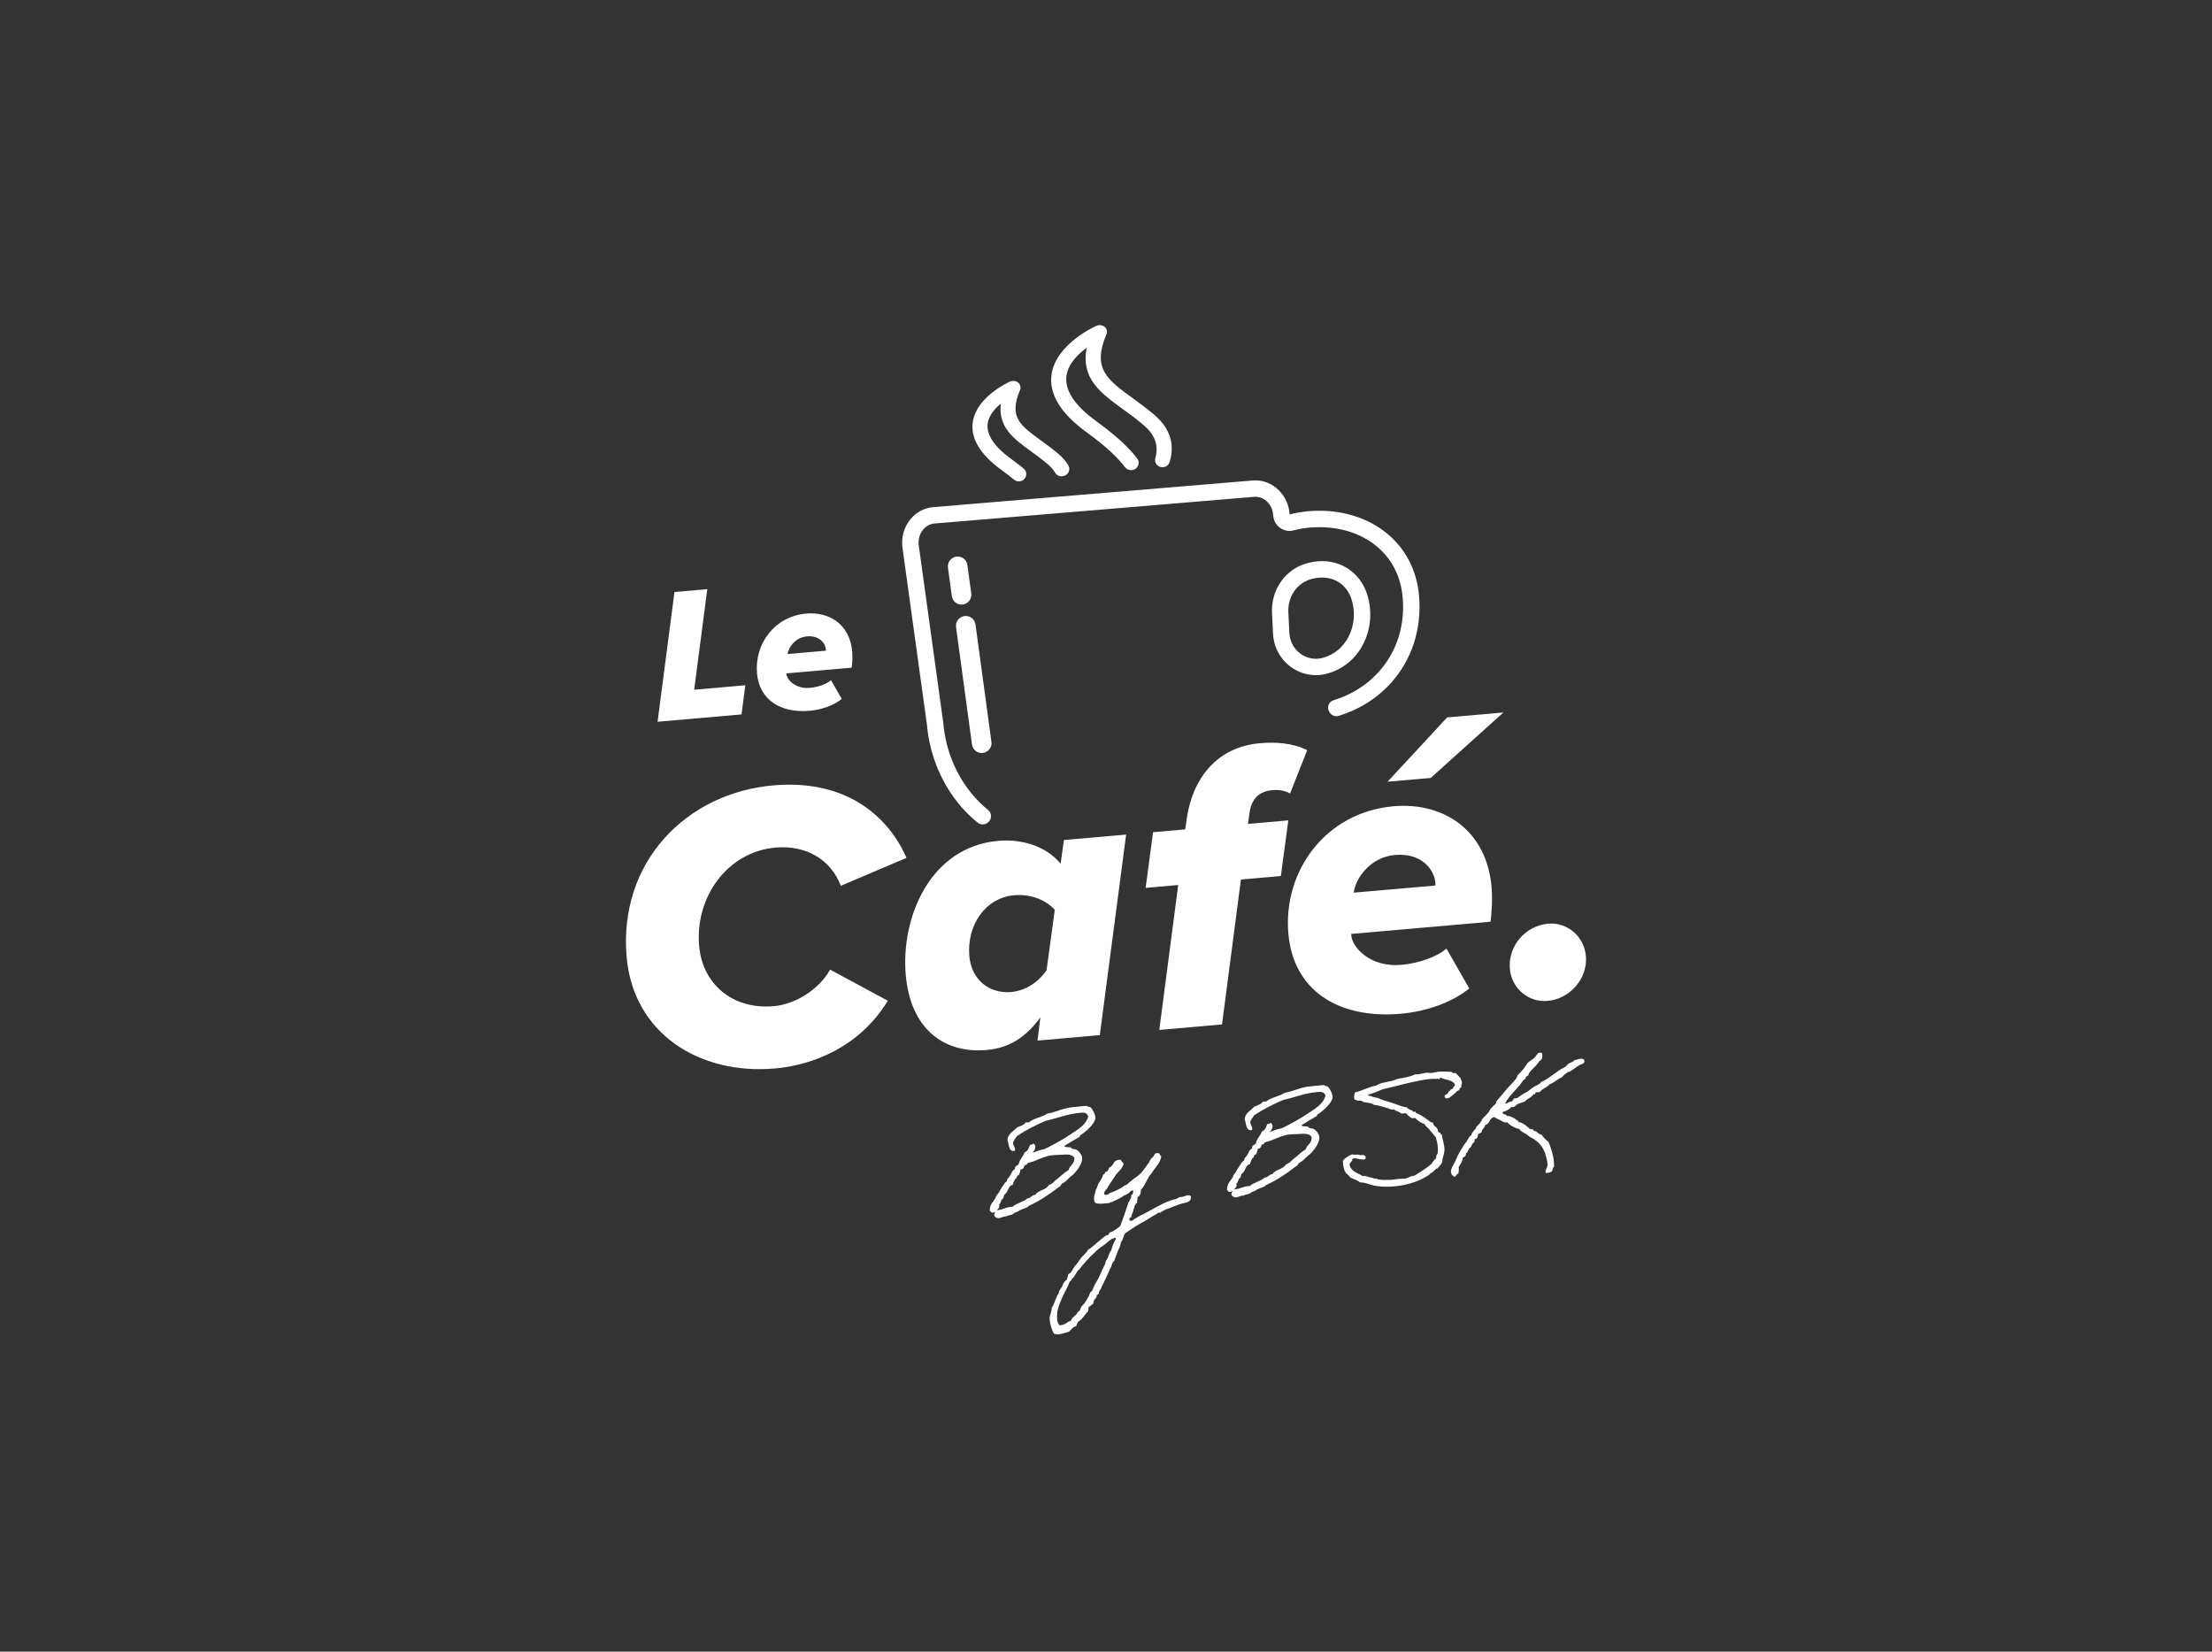 <svg xmlns="http://www.w3.org/2000/svg" id="Calque_1" data-name="Calque 1" viewBox="0 0 749.41 559.54"><rect x="0" y="0" width="749.41" height="559.54" fill="#333333" stroke="none"/><defs><style>      .cls-1 {        fill: #fff;      }    </style></defs><path class="cls-1" d="M480.78,202c-.73-8.74-4.55-16.15-11.05-21.42-6-4.87-14.06-7.55-22.7-7.55-1.2,0-2.42.05-3.64.15-2.14.18-4.3.54-6.42,1.09l-.05-.03c-.41-6.43-5.55-11.5-11.6-11.5h0c-.3,0-.61.01-.91.04l-108.26,9.03c-6.33.53-11.03,6.42-10.47,13.13,0,.1.02.2.03.3l8.31,60.14c.9,10.44,5.05,20.37,11.67,27.98,1.71,1.96,3.57,3.75,5.54,5.34.73.59,1.73.75,2.62.44h0c2.05-.7,2.58-3.4.89-4.76-1.73-1.4-3.36-2.97-4.85-4.69-5.71-6.55-9.52-15.22-10.33-24.94l-8.33-60.29c-.3-3.65,2.1-6.84,5.38-7.11l108.26-9.03c.15-.01.3-.02.45-.02,3.09,0,5.74,2.65,6.03,6.14.09,3.07,2.62,5.42,5.53,5.42.45,0,.92-.06,1.38-.18,1.94-.5,3.83-.81,5.59-.95,1.07-.09,2.13-.13,3.18-.13,14.82,0,26.94,8.86,28.19,23.87,1.43,17.18-8.88,30.32-23.43,34.76-1.68.51-2.37,2.49-1.41,3.97.04.06.08.12.11.18.66,1.03,1.9,1.5,3.06,1.14,6.9-2.12,13.03-5.96,17.76-11.23,7.03-7.82,10.39-18.22,9.47-29.28Z"></path><g><path class="cls-1" d="M335.35,410.18c-.14-2.17,1.22-3.03,1.99-4.44.08-.8.84-1.21,1.21-2.04.34-.67.86-1.51,1.92-2.99.13-.21.51-.34.64-.55.13-.26,0-.5.19-.71.26-.37.59-.65.85-1.07.53-.79.68-1.85,1.69-2.28v-.15c-.1-.98.89-.97,1.29-1.6.3-1.66,1.52-2.51,2.03-4,1.36-.37,1.62-2.47,1.91-2.55.11.04.2.03.25.03.39-.03.42-.33.76-.36.44-.04.66.78.68.98.07.79-.5,1.58-.96,2.12,1.24-.55,2.59-1.02,4.15-1.31,2.85-1.44,5.79-2.99,8.41-4.75,2.48-1.71,5.47-3.16,6.34-6.31-.52-1.49-1.8-1.28-2.88-1.19-4.43.39-7.58,1.85-11.52,2.69-3.49,1.5-6.82,3.18-9.76,5.17-.53.74-1.38,1.86-1.33,2.4.08.89.62,1.38.67,1.97.02.25.06.64-.34.67-1.87.16-1.63-2.14-2.2-3.58-.08-2.08,1.97-3,3.19-4.35,1.05-.49,2.36-.8,2.93-1.69l1.18-.1c1.57-1.38,4.42-1.68,6.19-2.92,2.79-.44,5.44-1.91,8.49-2.18l.94-.08c.64-.06,1.32-.16,2.06-.23.64-.06,1.33-.12,2.07-.13.18.33.53.4.98.41.8.63,1.64,2.29,1.75,3.57.13,1.53-2.73,4.5-5.18,6.01-.1.06-.11.46-.2.51-1.51.83-3.54,2.05-5.19,3.08.55.65,1.36.23,2.18.5.15.04.39.41.49.45.46.11,1.11.15,1.47.32.93.46,1.85,1.82,1.92,2.66.24,2.71-3.1,5.97-3.76,6.33-.98.78-1.68,1.83-2.87,2.38-.62.3-.54,1.14-1.32,1.31-2.97,2.34-6.72,4.85-10.16,6.34-.15.56-1.81.9-2.95,1.45-1.02.78-1.15.55-1.81.9-.15.06-.6.5-.7.51-.66.31-1.46.28-2.07.68l-.39.03c-.89.08-1.39.52-2.13.58-.84.07-1.58-.51-1.61-.9-.05-.59.22-.91.43-1.28-.23.17-.52.29-.81.32-.94.08-.64-.44-1.1-.65ZM358.19,391.26c-.75.02-1.28.06-1.77.11-1.67.15-3.92,1.09-6.12,2.02-.77.32-1.6.39-2.13.68-.29.12-.34.62-.59.65-.1,0-.2-.03-.31-.12-.4.48-.37,1.47-1.3,1.55l-.2.02c-.01.45-.53,1.93-.62,1.94-.89.08-.49,1.18-1.23,1.3-.34.62-.63,1.24-.82,2.01-1.53.13-1.56,2.57-2.56,3.05-.67.36-.31,1.56-1.03,1.78-.46.49-.42,1.43-1.04,1.78.07.19.08.34.09.44.07.84-.5,1.08-.86,1.51l.3-.03c1.77-.16,2.75-.94,4.47-1.09l.59-.05c1.33-1.21,3.68-1.61,5.01-2.82,1.28-.11,1.44-1.12,2.72-1.23.67-1.45,3.63-1.61,4.48-3.22.96-.38,1.7-.94,2.24-1.63,1.59-1.08,2.7-2.52,4.46-3.47.4-1.67,2.2-2.03,2.01-4.24-1.13-1.59-3.31-.95-5.79-.93Z"></path><path class="cls-1" d="M371.3,403.01c.32-.28.71-2.05,1.03-2.37.27-.27,1.41-2.06,1.31-2.59.29-.12.51-.34.69-.56.09-.11.11-.41.16-.46.09-.11.4.02.49-.04.36-.43.76-.96.81-1.51.5.05.7-.46.89-.57s.48-.74.67-.85c.1-.06.11-.46.21-.46.38-.23.87-.82,2.07-.68.38.41.72.88,1.06,1.35-.52,1.98-2.28,2.88-3.17,4.54-.53.74-1.66,2.58-2.19,3.32-.31.92-1.38,1.21-1.22,2.49.53.4,1.54.01,1.85-.41,1.87-.71,3.64-1.46,5.03-2.57.44-.09,1-.43,1.36-.86.18-.21.46-.34.65-.5.18-.21.47-.34.65-.55.31-.37,1.26-.9,1.81-1.35.23-.17.42-.34.65-.55,1.15-.99,2.14-2.72,3.21-4.05.23-.76.68-1.35,1.28-1.8.56-.44.37-1.42,1.57-1.33.87-.22.68.93,1.28,1.08-.42,2.52-2.19,3.86-3.31,5.75-1.55,1.57-2.03,4.04-3.58,5.57-.06,1.1-.21,2.15-1.22,2.49.27.87-.3,1.07-.04,1.89-.99.58-1.07,1.88-1.42,3-.2.51-.41.98-.56,1.49.12.78-1.05.44-.62,1.49.7.63,1.5-.48,2.08-.68.66-.4,1.5-.97,2.27-1.24,3.04-1.51,5.94-3.49,9.36-4.74,1-.39,2.34-.45,3.21-1.22,1.9.13,2.53-1.16,3.79-.33.33,1.56-.72,2-1.93,2.3-1.75.35-3.38,1.04-4.86,1.62-.82.27-2.26.79-3.2,1.47-.11.46-1.33.07-1.39.57-1.89,1.01-3.76,2.36-5.66,3.32-1.85,1-3.52,2.24-5.16,3.33-.68.8-.65,2.24-1.42,3-.19,1.21-.65,2.19-1.16,3.18-.24,1.16-.87,2.01-1.11,3.17-.94.53-.82,1.96-1.45,2.75-.86,2.06-1.83,4.03-2.8,5.95-.16.41-.27.87-.64,1.25,0,.05-.17.26-.17.26-.22.37-.08,1.35-.88,1.27.12,1.38-1.31,1.5-1.13,2.97-.62.3-.81.91-1.59,1.08-.1.55-.09,1.2-.34,1.72-1.15,1.04-1.76,2.58-3.28,3.36-.2.46-.52.89-.56,1.49-1.32.22-1.68,1.24-2.47,1.85-1.64.49-3.6,1.36-5.15.7-.78-1.47-1.36-3.05-1.46-5.33.14-1.25.71-2.05.7-3.38,1.06-1.48,1.32-3.59,2.39-4.97.05-1.15.9-1.62,1.22-2.49.27-.87.75-1.6,1.5-2.07.14-.66.44-1.23.53-1.93,1.49-.53,1.49-2.26,2.6-3.1.48-.69.98-1.23,1.46-2.01.61-1,1.97-1.81,2.6-3.1,1.47-.87,2.6-2.11,3.99-3.18.46-.39.88-.77,1.34-1.11.19-.12.51-.39.65-.5.23-.17.68-.16.96-.33.19-.17.2-.61.38-.73.28-.22.63-.16.92-.33.99-.63,1.88-1.16,2.71-1.92.92-2.51,1.84-5.02,2.65-7.62.05-.6.68-.75.62-1.44.68-.11.2-1.16.56-1.49.58-.2.46-.93.57-1.49-.85-.12-1.23.75-1.79,1.1-.52.34-1.24.55-1.81.9-.14.06.02.2-.23.22-.19.07-1.14.64-1.61.88-.57.25-1.25.5-1.81.85-.5-.06-.63.2-.91.33-1.72.15-3.63.47-4.77-.08-.88-1.61.03-3.08.26-4.44ZM376.86,419.58c-.64.55-1.51.93-2.04,1.62-1.35,1.01-2.9,1.94-3.99,3.18-1.94,1.71-3.65,3.64-5.21,5.71-.75.46-.97,1.37-1.51,2.02-.1.5-.58.69-.85,1.02-.27.37-.37.87-.85,1.06-.55,1.68-1.51,3.16-2.22,4.71-.75,1.6-1.45,3.25-1.93,5.18-.14,1.8-.42,3.71.68,4.9,1.89.03,2.43-1.15,3.88-1.53.38-1.37,1.93-1.76,2.36-3.03.82-.22.84-1.21,1.06-1.53.35-.53.95-1.03,1.3-1.55.7-1.05,1.4-2.21,1.83-3.48.89-.57,1-1.63,1.46-2.51.42-.83,1-1.62,1.42-2.5.47-.88.79-1.81,1.2-2.73.42-.88,1.12-1.88,1.18-2.93.91-.92.91-2.61,1.82-3.53.37-1.42.9-2.76,1.59-3.91-.07-.19-.09-.49-.29-.47-.34.08-.41.38-.91.33Z"></path><path class="cls-1" d="M415.72,403.14c-.14-2.17,1.22-3.03,1.99-4.44.08-.8.83-1.21,1.21-2.04.34-.67.86-1.51,1.92-2.99.13-.21.52-.34.65-.55.13-.26,0-.5.19-.71.26-.37.59-.65.85-1.07.53-.79.68-1.85,1.68-2.28v-.15c-.1-.98.9-.97,1.29-1.6.3-1.66,1.52-2.51,2.03-4,1.35-.37,1.62-2.47,1.91-2.55.1.04.2.03.25.03.39-.03.41-.33.76-.36.44-.04.66.78.68.98.07.79-.51,1.58-.96,2.12,1.24-.55,2.59-1.02,4.15-1.31,2.85-1.44,5.79-2.99,8.41-4.75,2.48-1.71,5.48-3.16,6.34-6.31-.53-1.49-1.8-1.28-2.88-1.19-4.43.39-7.58,1.85-11.52,2.69-3.49,1.5-6.81,3.18-9.76,5.17-.53.74-1.37,1.86-1.33,2.4.08.89.62,1.38.67,1.97.02.25.06.64-.34.67-1.87.16-1.63-2.14-2.2-3.58-.08-2.08,1.97-3,3.19-4.35,1.05-.49,2.36-.8,2.93-1.69l1.18-.1c1.56-1.38,4.41-1.68,6.19-2.92,2.79-.44,5.44-1.91,8.49-2.18l.93-.08c.64-.06,1.33-.16,2.06-.23.64-.06,1.33-.12,2.07-.13.17.33.53.4.98.41.8.62,1.64,2.29,1.75,3.57.13,1.53-2.73,4.5-5.18,6.01-.09.06-.11.46-.2.51-1.51.83-3.54,2.05-5.19,3.08.55.65,1.36.23,2.18.5.15.04.38.41.49.45.46.11,1.1.15,1.47.32.93.46,1.84,1.82,1.92,2.66.24,2.71-3.09,5.97-3.76,6.33-.97.78-1.67,1.83-2.86,2.38-.62.3-.55,1.14-1.32,1.31-2.97,2.34-6.72,4.85-10.16,6.34-.15.56-1.81.9-2.95,1.45-1.02.78-1.14.55-1.81.9-.14.06-.6.5-.7.51-.67.31-1.46.28-2.07.68l-.39.03c-.89.08-1.39.52-2.13.58-.84.07-1.58-.51-1.62-.9-.05-.59.22-.91.43-1.28-.23.17-.52.29-.82.32-.93.08-.63-.44-1.1-.65ZM438.56,384.23c-.74.02-1.28.06-1.78.11-1.67.15-3.92,1.09-6.12,2.02-.76.32-1.6.39-2.12.68-.29.12-.34.62-.59.65-.1,0-.2-.03-.31-.12-.4.48-.37,1.47-1.3,1.55l-.2.02c0,.45-.53,1.93-.63,1.94-.89.08-.49,1.18-1.22,1.3-.34.62-.63,1.24-.82,2.01-1.52.13-1.56,2.57-2.56,3.05-.66.36-.31,1.56-1.03,1.78-.45.49-.42,1.43-1.03,1.78.07.19.08.34.09.44.07.84-.5,1.08-.86,1.51l.3-.03c1.77-.15,2.74-.93,4.47-1.09l.59-.05c1.33-1.21,3.68-1.61,5.01-2.82,1.28-.11,1.44-1.12,2.72-1.23.67-1.45,3.63-1.61,4.48-3.22.96-.38,1.7-.94,2.24-1.63,1.59-1.08,2.7-2.52,4.46-3.47.4-1.67,2.2-2.03,2.01-4.24-1.13-1.59-3.31-.95-5.78-.93Z"></path><path class="cls-1" d="M486.83,395.93c-.17-.33-.83.72-1.12.79-.2.56-1.14.55-1.34,1.11-4.33,3.26-12.6,5.07-18.96,3.79-1.61-.35-3.07-1.12-4.6-1.04-.91-.76-2.13-1.1-3.21-1.6-.5-.6-1.03-1.05-1.57-1.55-.73-.98-1.05-2.39-1.06-4.17.7-1.05,1.89-1.65,3.13-2.21.62.34,2.02-.13,2.65.26.84-.02,1.82-.16,1.96.77-.1,1.15-1.08.69-1.83.66-.8-.08-1.53-.46-2.21-.3-.8-.13-.32.92-.85,1.02-.21.42-.69.56-.58,1.24.55,2.28,2.76,2.63,4.34,3.69,1.43-.12,2.23.5,3.43.64.52.3,1.06.21,1.67.35.05,0,.12.19.26.18.91.17,2.65.21,4.08.14.34-.03.79-.02,1.18-.1.87-.22,2.31-.2,3.99-.35,1.07-.29,1.76-.9,3.04-.96,1.87-1.25,3.9-2.42,5.62-3.86.53-.69.96-1.47,1.7-2.03-.07-.79.24-1.26.54-1.73.23-1.9-.13-3.76-.67-5.4-.7-.68-1.13-1.59-1.88-2.22-.43-.95-1.5-1.21-1.88-2.22-1.32-.43-2.33-1.18-3.26-2.1-.59.1-1.13.15-1.45-.12-.49-.5-1.21-.79-1.57-1.5l-1.62.14c-.66-.74-1.9-.73-2.51-1.47-.86.37-1.35-.13-1.96-.32-1.12-.3-1.93-.57-3.16-.91-.5-.1-1.15-.15-1.71-.3-.15-.04-.58-.4-.73-.43-.66-.19-1.71-.25-2.67-.46-.1-.04-.63-.39-.73-.43-.6-.1-.83.07-1.45-.12-.25-.03-.56-.25-.98-.36-.29-1.11.05-1.69.24-2.4,2.63-.58,4.5-1.83,7.19-2.31,1.72-1.29,5.25-1.15,7.19-2.27,2.2-.34,4.35-.73,6.07-1.52,1.21.14,2.44-.41,3.77-.53.49-.09.85.12,1.39.08,1.04-.04,2.1-.43,3.08-.47.54-.05,1.38-.02,2.13.01.6.05,1.44.02,1.89.08.16.04.44.41.54.45.2.03.53-.15.69-.06.51.2,1.2,1.28,1.83,1.72-.03.75.52.8.39,1.65.05.54-.38.73-.12,1.45-.59,0-.58.7-.85,1.02-.19.16-.53.15-.72.31-.14.11-.22.32-.4.48-.64.6-1.29,1.11-1.99,1.61-.32.38-1.63.59-1.69-.1-.22-.77.32-.87.85-1.02.32-.33.26-.97.85-1.02.16-.51.59-.7,1.12-.84-.16-.73.59-.65.64-1.25-.71-1.82-3.21-1.55-4.73-2.41-.55-.1-.3.47-.7.51-.08-.29-.61-.15-.95-.12-3.09-.18-7.06.87-10.33,1.6-2.67.63-5.19,1.35-7.72,1.87-1.63.69-3.2,1.42-5.04,1.88.05.59.82.28,1.24.58.21.18,1.52.41,2.18.55,1.51.81,3.22,1.11,4.91,1.7,1.53.51,3.13,1.26,4.88,1.46.31.72,1.21.79,1.78,1.04.1.04.19.43.24.47.2.08.53-.15.74-.06.1.04.19.43.28.42,1.03.41,2.49,1.22,3.51,2.07.77.38,1.24,1.18,2.24,1.24.13,1.53,1.7,1.29,1.7,2.98.12.24.33.42.73.38.03.39.25.62.56.7.2,1.67.94,3.39.9,5.13-.01.99-.36,2.16-.67,3.18.12,1.38-.85,2.16-1.85,3.24Z"></path><path class="cls-1" d="M522.46,356.81l.05.54c.1,1.13-.24,1.81-1,2.12-.75,1.6-3.74,3.7-3.66,4.63.03.3-.52.34-.87.77-.18.21-.09.65-.43.78-.53.15-1.21,1.45-1.71,2.03-1.21,1.45-3.69,3.7-4.92,6.13.15.04.25.03.35.02.69-.06.84-.57,1.48-.63l.3-.03c.59-.05.55-1.04,1.15-1.09.15-.01.3.02.45.01.64-.06,2.24-1.58,3.3-1.97.63-.2,1.48-1.17,2.71-1.92.85-.52,1.92-.71,2.48-1.66,2.78-1.09,4.9-3.55,7.9-4.96.62-.3.91-.92,1.52-1.32.57-.35,1.45-.47,1.84-1.1.54-.05,1.45-.42,2.19-.49.54-.05,1.15.1,1.21.79.08.93-1.1.99-1.86,1.45-.71.41-2.93,2.24-3.62,2.3-.05,0-.16-.03-.2-.03-.63.65-1.49,1.07-1.97,1.81-1.59.59-2.47,1.75-4.11,2.29-.79,1.11-2.55,1.46-3.34,2.67l-1.18.1c-.44.04-.34.67-.58.7-.05,0-.15-.04-.31-.17-.64,1.2-2.29,1.59-3.09,2.65-.83.12-1.34.51-2.07.68-.87.22-.99,1.13-2.03,1.17-.15.01-.3.03-.5,0-.67.85-1.72,1.34-2.93,1.69.09,1.08,1.28.43,1.5,1.31l.2-.02c.89-.08,2.75.9,3.31,1.59.04-.05.09-.06.14-.06.24-.02.19.43.34.51,1.96.27,3.75,2.55,4.19,2.51.1,0,.29-.08.44-.09.34-.03.36.66.9.67.49-.04,1.4,1.27,2.23,1.19.68.98,1.4,1.81,2.35,2.42.83,2.06,1.6,4.13,1.84,6.88.04.49.09.98.08,1.53-.93.68.17,1.92-2.39,2.14-.1,0-.49.09-.51-.1-.1-1.13.65-1.69.7-2.79-.69-5.05-2.29-7.49-6.28-9.47-.98-1.05-2.54-1.31-3.34-2.53-1.15-.1-3.7-1.51-4.02-2.28-.14.06-.29.07-.39.08-.89.08-1.54-.56-2.06-.81-.73-.38-1.34-.53-1.97-1.02-1.77.25-1.39,2.3-3.09,2.65-.05,1.1-1.17,1.34-1.22,2.49-.49.14-.55.49-1.14.55-.23.72-.15,1.7-1.14,1.79h-.14c.06.16.07.3.08.4.06.69-.66.95-.88,1.32-.3.57-.03.8-1.06,1.53-.35.53-.33,1.37-1.06,1.53l.02.25c.07.79-.61.95-1.08,1.28-.07,1.4-.85,2.21-1.41,3.2.07.19.08.34.09.49.06.64-.15,1.05-.1,1.64-.78.12-.66.95-1.34,1.11-.88-.42-1.17-.94-1.23-1.58-.11-1.23.96-2.57,1.46-3.7.62-1.44,1.29-2.89,2.03-4,.36-.43.95-1.67,1.49-2.26.73-.76.92-2.01,1.91-2.55.15-1.15,1.7-2.08,1.65-2.67v-.1c.63-.6,2-1.96,1.95-2.55.8-1.01,2.11-1.97,2.78-3.32.38-.78,1.28-1.25,1.95-2.11.13-.16.05-.55.18-.71l3.69-4.39c1.12-1.34,3.48-3.33,3.39-4.31.9-1.07,2.06-1.96,2.83-3.37.04-.1.2.03.18-.21.45-1.08,2.07-1.82,2.44-2.15.98-.78,1.32-2,2-2.06.39-.03.74-.01.95.17Z"></path></g><path class="cls-1" d="M371.48,142.75c-7.49-5.42-10.9-10.66-10.15-15.56.61-3.96,3.85-7.19,6.84-9.39-2.03,10.43,4.67,15.3,12.26,20.81,2.3,1.67,4.68,3.41,7.05,5.43,3.13,2.67,4.55,5.53,4.36,8.76-.05.8-.2,1.6-.42,2.37-.48,1.66.89,3.28,2.61,3.11.03,0,.05,0,.08,0,.97-.1,1.81-.75,2.11-1.67.39-1.2.65-2.45.73-3.74.29-4.61-1.69-8.77-5.89-12.35-2.51-2.15-4.97-3.93-7.35-5.66-8.59-6.25-13.78-10.01-8.86-21.59.39-.9.15-1.9-.59-2.53-.74-.63-1.86-.76-2.8-.36-.55.24-13.59,6.1-15.18,16.33-1.03,6.65,2.98,13.31,11.93,19.79,6.85,4.96,10.74,8.84,12.93,11.76.52.69,1.34,1.07,2.2,1,.05,0,.11,0,.16-.01,1.92-.17,2.95-2.39,1.78-3.93-2.9-3.81-7.51-8.02-13.81-12.58Z"></path><path class="cls-1" d="M342.7,155.58c-5.93-4.3-8.64-8.41-8.06-12.22.41-2.67,2.38-4.92,4.43-6.6-.99,7.99,4.51,11.99,10.27,16.17,1.86,1.35,3.78,2.75,5.69,4.38,1.08.92,1.9,1.87,2.46,2.86.47.83,1.41,1.27,2.35,1.17.06,0,.12-.01.19-.02,1.76-.18,2.82-2.11,1.93-3.63-.81-1.38-1.92-2.68-3.35-3.9-2.05-1.75-4.14-3.27-5.99-4.61-7.04-5.11-10.91-7.92-7.05-17.01.38-.9.15-1.9-.59-2.53-.74-.63-1.84-.76-2.8-.36-.46.2-11.27,5.06-12.59,13.6-.86,5.55,2.45,11.09,9.84,16.44,1.57,1.14,2.93,2.19,4.13,3.18.54.45,1.24.65,1.93.55.02,0,.04,0,.06,0,2.12-.3,2.9-2.98,1.24-4.34-1.25-1.02-2.61-2.07-4.09-3.14Z"></path><path class="cls-1" d="M262,266.07c24.84-2.17,39.03,10.63,45.12,24.56l-22.26,9.45c-3.43-9.01-11.92-13.84-22.13-12.94-16.01,1.4-27.35,16.44-25.86,33.41,1.09,12.42,10.93,21.57,25.28,20.32,7.45-.65,15.48-5.8,19.08-12.38l19.55,10.53c-9.72,16.01-25.9,21.87-38.18,22.95-25.94,2.27-48.06-12.07-50.3-37.74-2.81-32.15,20.17-55.58,49.7-58.16Z"></path><path class="cls-1" d="M360.42,284.58l21.11-1.85-8.93,67.95-21.11,1.85.98-7.87c-5.09,6.98-10.77,10.4-18.22,11.05-14.91,1.3-25.84-7.61-27.39-25.42-1.69-19.32,8.16-43.41,31.35-45.43,8.28-.72,16.3,1.91,21.12,7.75l1.11-8.02ZM342.54,336.07c4.97-.43,9.17-3.31,12.02-7.31l2.79-20.55c-3.08-3.35-8.12-5.41-13.78-4.91-9.8.86-16.08,10.17-15.16,20.66.7,8.01,6.82,12.75,14.13,12.11Z"></path><path class="cls-1" d="M420.42,297.96l-6.41,49.09-21.25,1.86,6.41-49.09-11.04.97,2.52-18.86,10.9-.95.51-3.66c1.99-13.8,10.39-24.27,24.75-25.53,5.24-.46,11.11-.14,16.06,2.35l-5.81,14.69c-1.61-.97-3.73-1.34-6.08-1.13-4.83.42-7.07,3.4-7.66,7.76l-.51,3.66,13.66-1.2-2.52,18.86-13.53,1.18Z"></path><path class="cls-1" d="M472.07,273.14c16.84-1.47,31.57,7.95,33.27,27.4.36,4.14-.02,9.32-.36,11.72l-47.2,4.13.07.83c.29,3.31,5.93,10.61,16.97,9.64,5.52-.48,11.87-2.57,15.23-5.51l7.72,13.51c-6.1,4.98-15.02,7.85-23.17,8.57-21.25,1.86-36.43-7.94-38.11-27.12-1.87-21.39,12.8-41.17,35.57-43.16ZM486.24,299.99c.11-.29.08-.7.05-.98-.37-4.28-4.5-10.17-13.75-9.36-8.01.7-13.25,7.56-13.9,12.76l27.6-2.41ZM484.72,263.55l-14.63,1.28,20.2-21.79,19.05-1.67-24.62,22.18Z"></path><path class="cls-1" d="M524.51,312.92c6.49-.57,12.2,4.35,12.78,10.98.66,7.59-5.4,14.52-12.99,15.18-6.63.58-12.2-4.36-12.77-10.84-.68-7.73,5.25-14.64,12.98-15.32Z"></path><g><path class="cls-1" d="M222.78,244.52l5.73-43.96,11.12-.97-4.45,34.07,17.33-1.52-1.29,9.89-28.45,2.49Z"></path><path class="cls-1" d="M273.13,207.86c7.89-.69,14.79,3.72,15.59,12.84.17,1.94,0,4.37-.17,5.49l-22.11,1.93.03.39c.14,1.55,2.78,4.97,7.95,4.52,2.58-.23,5.56-1.21,7.14-2.58l3.62,6.33c-2.86,2.34-7.04,3.68-10.85,4.01-9.96.87-17.07-3.72-17.86-12.71-.88-10.02,6-19.29,16.67-20.22ZM279.77,220.44c.05-.14.04-.33.03-.46-.18-2-2.11-4.77-6.44-4.39-3.75.33-6.21,3.54-6.52,5.98l12.93-1.13Z"></path></g><g><path class="cls-1" d="M335.89,251.33l-5.4-39.77c-.25-1.82-1.92-3.1-3.74-2.85-1.82.25-3.1,1.92-2.85,3.74l5.4,39.77c.23,1.67,1.65,2.88,3.29,2.88.15,0,.3,0,.45-.03,1.82-.25,3.1-1.92,2.85-3.74Z"></path><path class="cls-1" d="M326.21,204.79c1.82-.25,3.1-1.92,2.85-3.74l-1.31-9.63c-.25-1.82-1.92-3.1-3.74-2.85-1.82.25-3.1,1.92-2.85,3.74l1.31,9.63c.23,1.67,1.65,2.88,3.29,2.88.15,0,.3,0,.45-.03Z"></path></g><path class="cls-1" d="M448.38,228.5c-3.87.71-7.87-.21-11.1-2.6-3.58-2.64-5.76-6.71-5.98-11.15l-.35-7.06c-.33-6.68,3.17-12.86,8.92-15.75.97-.49,1.96-.87,2.95-1.14,4.75-1.29,9.3-.8,13.13,1.4,3.66,2.1,6.31,5.64,7.48,9.97,1.49,5.51.91,11.23-1.62,16.1-2.59,4.98-6.92,8.51-12.19,9.94l-.25.07c-.32.08-.65.15-.98.21ZM445.49,195.88c-.41.07-.82.17-1.24.28-.63.17-1.27.42-1.9.74-3.79,1.9-6.09,6.03-5.87,10.52l.35,7.06c.14,2.77,1.5,5.31,3.74,6.96,2.16,1.59,4.85,2.13,7.42,1.47l.18-.05c3.76-1.01,6.85-3.55,8.71-7.14,1.89-3.64,2.31-7.94,1.19-12.1-.78-2.9-2.52-5.25-4.89-6.61-2.21-1.27-4.84-1.65-7.68-1.13Z"></path></svg>